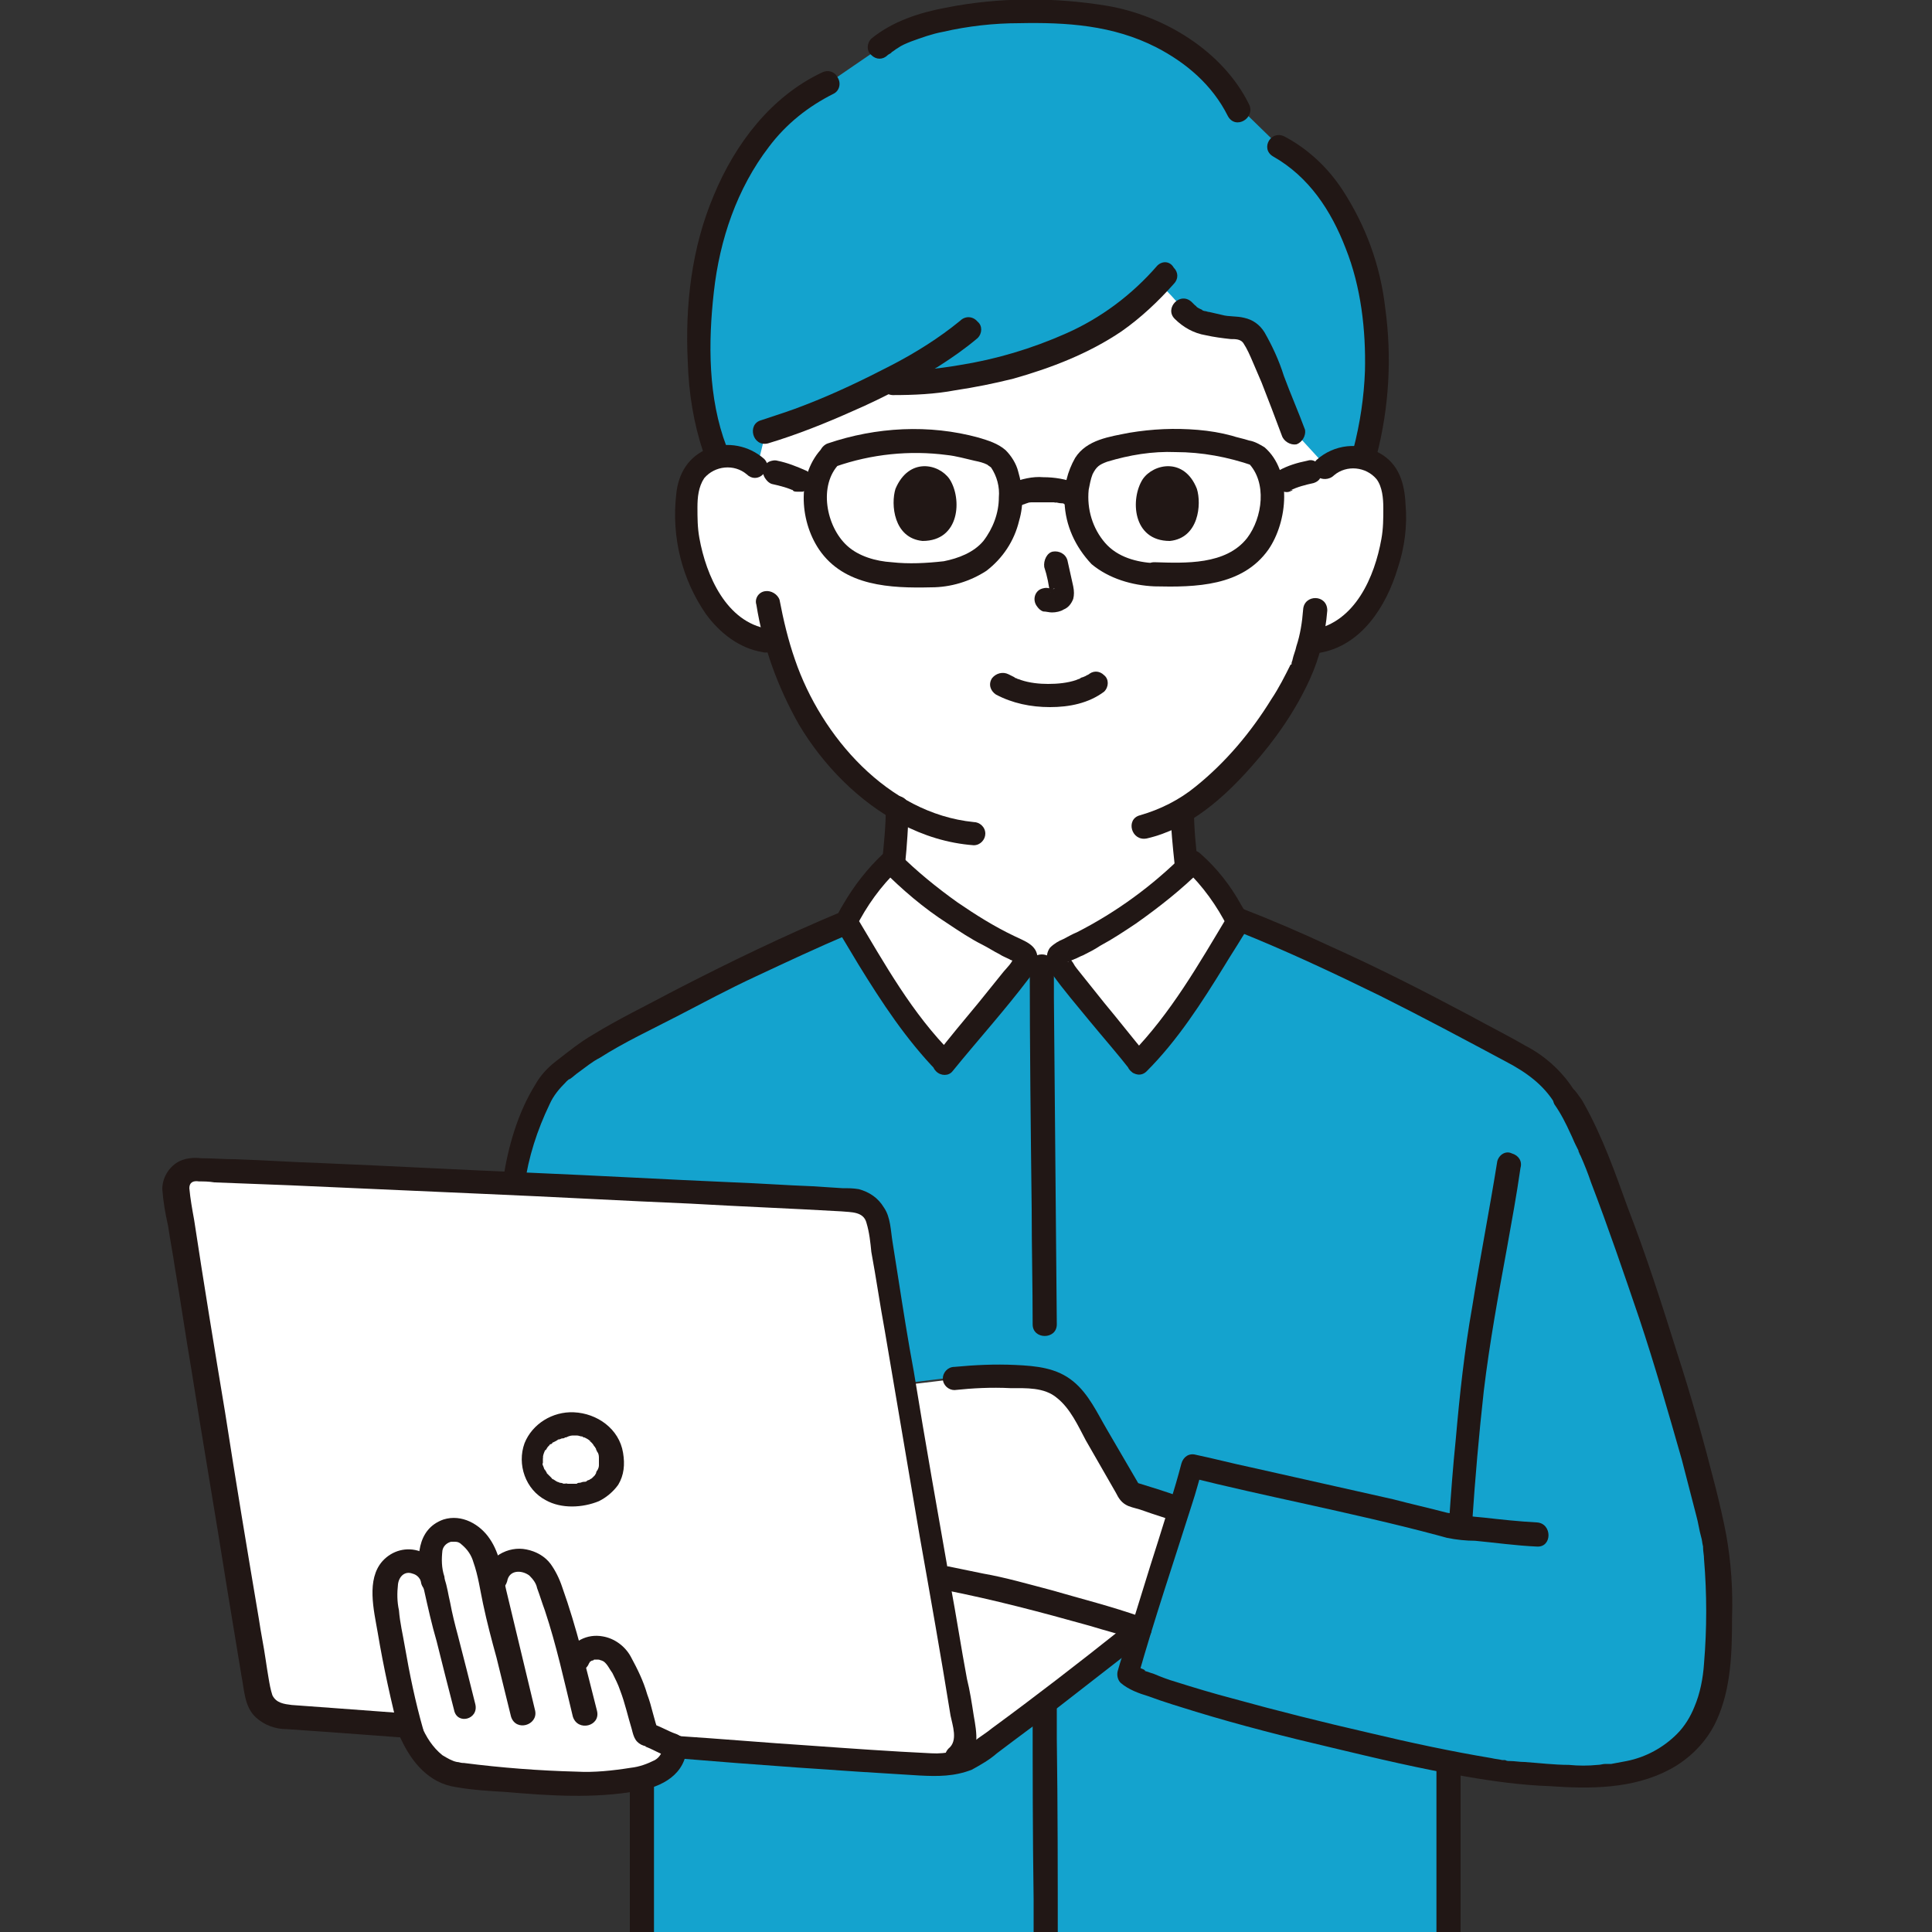 <?xml version="1.0" encoding="UTF-8"?>
<!-- Generator: Adobe Illustrator 28.1.0, SVG Export Plug-In . SVG Version: 6.00 Build 0)  -->
<svg xmlns="http://www.w3.org/2000/svg" xmlns:xlink="http://www.w3.org/1999/xlink" version="1.1" id="レイヤー_1" x="0px" y="0px" width="200px" height="200px" viewBox="0 0 200 200" xml:space="preserve">
<rect x="0" y="0" width="200" height="200" fill="#333333" stroke="none"/>
<path fill="#FFFFFF" d="M134,70.8c-1.9,3.6-6.3,9.9-11.6,13c0,1.9,0.2,3.8,0.4,5.6c0,0-0.3,11.6-15.1,11.6S92.5,89.4,92.5,89.4  c0.2-1.9,0.3-4.1,0.4-5.8c-2.6-1.6-4.9-3.6-6.8-6c-2.7-3.3-4.6-7.1-5.7-11.1l-1.1-0.2c-1.3-0.2-2.5-0.7-3.4-1.6  c-1.2-1-2.2-2.3-2.9-3.8c-1.4-2.9-2.1-6.1-1.8-9.3c0-0.8,0.2-1.6,0.6-2.4c0.6-1.1,1.7-1.8,3-2c1.3-0.2,2.6,0.2,3.5,1  c0,0-4.2-25.4,29.1-25.4c31.6,0,29.9,25.4,29.9,25.4c1-0.8,2.3-1.2,3.5-1c1.2,0.2,2.3,0.9,3,2c0.4,0.7,0.6,1.5,0.6,2.4  c0.3,3.2-0.4,6.4-1.8,9.3c-0.7,1.5-1.7,2.8-2.9,3.8c-1,0.8-2.2,1.3-3.4,1.6c0,0-0.2,0-0.6,0.1c-0.3,1.1-0.6,1.9-0.8,2.4  C134.6,69.5,134.3,70.2,134,70.8z"></path>
<path fill="#FFFFFF" d="M117.8,110c4.3-4.2,7.1-9.4,10.2-14.5c-1.2-2.3-2.7-4.5-4.6-6.3c-3.9,3.9-8.4,7-13.3,9.3  c-0.3,0.1-0.6,0.3-0.7,0.6c0,0.3,0,0.5,0.2,0.8c0.9,1.2,1.8,2.4,2.8,3.6C114.2,105.6,116.6,108.4,117.8,110z"></path>
<path fill="#FFFFFF" d="M97.7,110c-4.3-4.2-7.1-9.4-10.2-14.5c1.2-2.3,2.7-4.5,4.6-6.3c3.9,3.9,8.4,7,13.3,9.3  c0.3,0.1,0.6,0.3,0.7,0.6c0,0.3,0,0.5-0.2,0.8c-0.9,1.2-1.8,2.4-2.8,3.6C101.3,105.6,99,108.4,97.7,110z"></path>
<path fill="#FFFFFF" d="M102.3,164.3c2.4,0.5,12,3,15.7,4.4c1.1-3.6,2.8-8.8,3.9-12.6c-1.6-0.5-3.2-1-4.8-1.5l-4.5-7.7  c-0.8-1.3-1.6-2.8-3-3.5c-1.3-0.8-2.9-0.8-4.4-0.8c-2.2-0.1-4.5-0.1-6.7,0.2l-5,0.6l3.6,20.1L102.3,164.3z"></path>
<path fill="#FFFFFF" d="M59.4,147.4c2,0.1,4,1.5,4,4c0,2.9-3.1,3.6-5.2,3.3c-2-0.4-3.3-2.3-3-4.3c0-0.1,0-0.2,0.1-0.2  C55.8,148.2,57.8,147.3,59.4,147.4z"></path>
<path fill="#FFFFFF" d="M98.7,172.1c-0.5-2.7-1-5.7-1.5-8.9l0.9,0.2l4.1,0.8c2.4,0.5,12,3,15.7,4.4l-1,0.8  c-4.8,3.9-13.5,10.4-15.5,11.9c-0.3,0.2-0.6,0.4-0.9,0.5l-0.1-0.8C99.9,179.1,99.3,176,98.7,172.1z"></path>
<path fill="#FFFFFF" d="M100.2,181.1c-1.6-9.2-7.7-44.4-9.4-54.5c-0.2-1.3-1.3-2.2-2.6-2.3c-11.3-0.6-53.5-2.6-68.1-3.1  c-1,0-1.9,0.8-2,1.8c0,0.1,0,0.2,0,0.4c1.7,10.6,6.6,40.7,8.6,52.1c0.2,1.3,1.3,2.3,2.7,2.4c4.4,0.3,8.7,0.5,12.9,0.8  c-0.6-2.3-1.2-4.9-1.6-7.2c-0.6-3.3-1-5.4-0.9-7.2c0.1-1.4,0.8-2.3,1.9-2.5c1.8-0.3,2.9,1.1,3.2,2.4l-0.1-0.5  c-0.6-2.6-0.3-4.5,1.4-5.1c1.5-0.5,3.6,0.4,4.3,3.6l0.7,2.9l0.2-1.6c0.2-1.5,1.9-2.2,3.1-1.8c1.1,0.3,1.9,1.2,2.3,2.3  c0.8,2.3,1.6,4.6,2.1,7c0.2,0.7,0.3,1.3,0.5,2c0.2-0.6,0.4-1,0.4-1c0.6-1.5,2.4-1.5,3.5-0.7c1.4,0.9,2.8,5,3.3,7.2  c0.1,0.4,0.2,0.9,0.4,1.3c0.5,0.1,1.6,0.8,2.9,1.2c0,0,0,0,0,0c8.7,0.7,17.6,1.3,26.9,1.9c0.9,0,1.8-0.1,2.7-0.4  c0.3-0.1,0.6-0.3,0.9-0.4C100.3,181.4,100.2,181.1,100.2,181.1z M58.2,154.6c-2-0.4-3.3-2.3-3-4.3c0-0.1,0-0.2,0.1-0.2  c0.5-1.9,2.5-2.8,4.1-2.8c2,0.1,4,1.5,4,4C63.4,154.3,60.3,155,58.2,154.6z"></path>
<path fill="#FFFFFF" d="M44.9,164.1c-0.3-1.3-1.4-2.8-3.2-2.4c-1.1,0.2-1.8,1.2-1.9,2.5c-0.1,1.8,0.3,3.9,0.9,7.2  c0.5,2.6,1.1,5.5,1.8,7.9c1.1,2.5,2.6,4.1,4.9,4.4c1.4,0.2,10.1,1.1,14,0.9c3.4-0.3,8.4-0.3,8.4-3.9c-1.3-0.4-2.4-1.1-2.9-1.2  c-0.2-0.4-0.3-0.8-0.4-1.3c-0.5-2.2-1.9-6.3-3.3-7.2c-1.1-0.7-3-0.7-3.5,0.7c0,0-0.2,0.4-0.4,1c-0.2-0.6-0.3-1.3-0.5-2  c-0.6-2.4-1.3-4.7-2.1-7c-0.3-1.1-1.2-1.9-2.3-2.3c-1.2-0.4-2.9,0.3-3.1,1.8l-0.2,1.6l-0.7-2.9c-0.7-3.3-2.8-4.1-4.3-3.6  c-1.7,0.6-2,2.4-1.4,5.1"></path>
<path fill="#14A3CE" d="M132.4,15.1c4.5,2.5,6.8,6.8,8.2,10.5c2.1,5.4,2.7,14.6,0.5,21.8c-0.1,0-0.2,0-0.3-0.1  c-1.3-0.2-2.5,0.2-3.5,1l-3.3-3.6c-0.7-1.9-1.3-3.3-2-5.2c-0.6-1.6-1.3-3.2-2.1-4.7c-0.7-1.1-2.1-0.8-3.5-1.1  c-4.3-0.8-3.4-1.7-6.5-4.4c-4.3,4.6-8.9,6.5-14.7,8.4c-3.2,1-8.9,1.9-12.8,1.8c-3.9,2.3-9.6,4-13.1,5.1l-0.9,3.7  c-1-0.8-2.3-1.2-3.5-1c-0.1,0-0.3,0-0.4,0.1l-0.4-1c-2.2-5.8-2.1-15.2-0.3-21.8c1.8-6.8,6.1-13.3,12.1-16.1l5.4-3.7  c5.3-4.5,20.9-4.2,26.3-2.3c5.1,1.8,9,5.1,10.9,8.8L132.4,15.1z"></path>
<path fill="#14A3CE" d="M177.3,160.3c-0.9-8.1-11.7-41.8-15.3-46.6c-1.9-3.2-4.8-4.5-6.4-5.3c-9.2-5-17-9.1-27.8-13.4h0  c0.1,0.2,0.2,0.3,0.3,0.5c-3.2,5.1-6,10.3-10.2,14.5c-1.3-1.5-3.6-4.4-5.5-6.6c-1-1.1-1.9-2.3-2.8-3.6h-3.6  c-0.9,1.2-1.8,2.4-2.8,3.6c-1.9,2.3-4.2,5.1-5.5,6.6c-4.2-4.2-7-9.3-10.1-14.4c-0.1,0-0.1,0-0.2,0c-9.3,3.9-16.5,7.6-24.7,12.1  c-1.6,0.9-3.1,2-4.5,3.1c-2,1.3-4.3,6.2-5.1,11.5l0,0.2c14.6,0.7,29.2,1.4,35.1,1.7c1.3,0.1,2.4,1,2.6,2.3c0.6,3.4,1.6,9.6,2.8,16.7  l4.9-0.6c2.2-0.3,4.4-0.3,6.7-0.2c1.5,0,3.1,0.1,4.4,0.8c1.3,0.8,2.2,2.2,3,3.5c1.5,2.6,3,5.2,4.5,7.7c1.6,0.5,3.2,1,4.8,1.5  c-1.2,3.8-2.8,9-3.9,12.6l-0.2,0c-0.6,0.5-1,0.8-1,0.8c-4.8,3.9-13.5,10.4-15.5,11.9c-0.3,0.2-0.6,0.4-0.9,0.5l0,0  c-0.3,0.2-0.6,0.3-0.9,0.4c-0.9,0.3-1.8,0.4-2.7,0.4c-9.3-0.5-18.1-1.2-26.9-1.9c0,2-1.5,2.9-3.4,3.3c0,4.8,0,10.7,0,17.6v0H150  c0-7.7,0-14.1,0-19.2c2.5,0.5,5,0.9,7.5,1.1c4.1,0.1,17.5,2.7,19.8-9.2C177.8,169.7,177.8,165,177.3,160.3z"></path>
<path fill="#211715" d="M93.7,89.4c0.2-1.9,0.3-3.8,0.4-5.8c0-0.7-0.6-1.2-1.2-1.2c-0.7,0-1.2,0.6-1.2,1.2c0,1.9-0.2,3.8-0.4,5.8  c0,0.7,0.5,1.2,1.2,1.2C93.2,90.6,93.7,90.1,93.7,89.4z"></path>
<path fill="#211715" d="M121.2,83.9c0,1.9,0.2,3.7,0.4,5.6c0,0.7,0.6,1.2,1.2,1.2c0.6,0,1.3-0.5,1.2-1.2c-0.2-1.9-0.4-3.7-0.4-5.6  c0-0.7-0.5-1.2-1.2-1.2S121.2,83.2,121.2,83.9L121.2,83.9z"></path>
<path fill="none" d="M92.5,106.4c4.5,1.2,9.1,1.9,13.7,1.9c4.8,0,10.5-0.9,15.6-2.4"></path>
<path fill="#211715" d="M151.2,201.7c0-6.4,0-12.8,0-19.2c0-1.6-2.5-1.6-2.5,0c0,6.4,0,12.8,0,19.2  C148.7,203.2,151.2,203.2,151.2,201.7z"></path>
<path fill="#211715" d="M65.2,184.1c0,5.9,0,11.7,0,17.6c0,1.6,2.5,1.6,2.5,0c0-5.9,0-11.7,0-17.6C67.7,182.5,65.2,182.5,65.2,184.1  z"></path>
<path fill="#211715" d="M106.6,100c0,8.4,0.1,16.8,0.2,25.2c0,4,0.1,7.9,0.1,11.9c0,1.6,2.5,1.6,2.5,0c-0.1-11.3-0.2-22.5-0.3-33.8  c0-1.1,0-2.2,0-3.3C109.1,98.4,106.6,98.4,106.6,100L106.6,100z"></path>
<path fill="#211715" d="M106.9,176.7c0,6.6,0,13.2,0.1,19.9c0,1.6,0,3.2,0,4.8c0,1.6,2.5,1.6,2.5,0c0-7.1,0-14.3-0.1-21.4  c0-1.1,0-2.2,0-3.3C109.4,175.1,106.9,175.1,106.9,176.7z"></path>
<path fill="#211715" d="M66.4,202.9H150c1.6,0,1.6-2.5,0-2.5H66.4C64.9,200.4,64.9,202.9,66.4,202.9z"></path>
<path fill="#211715" d="M128.1,96.4c5,2,9.9,4.3,14.8,6.7c4.4,2.2,8.7,4.5,13,6.8c2.1,1.1,3.9,2.4,5.1,4.4c0.8,1.3,2.9,0.1,2.1-1.2  c-1.2-2-3-3.7-5.1-4.8c-1.9-1.1-3.9-2.1-5.9-3.2c-4.7-2.5-9.4-4.9-14.3-7.1c-3-1.4-6-2.7-9.1-3.9c-0.7-0.2-1.3,0.2-1.5,0.9  C127,95.5,127.4,96.2,128.1,96.4L128.1,96.4z"></path>
<path fill="#211715" d="M155,120.2c-0.8,5-1.8,10.1-2.6,15.1c-0.8,4.5-1.3,9.1-1.7,13.7c-0.3,2.9-0.5,5.7-0.7,8.6  c0,0.7,0.6,1.2,1.2,1.2c0.7,0,1.2-0.6,1.2-1.2c0.3-4.5,0.7-9.1,1.2-13.6c0.6-5,1.5-9.9,2.4-14.8c0.5-2.8,1-5.5,1.4-8.3  c0.2-0.7-0.2-1.3-0.9-1.5C155.9,119.1,155.2,119.5,155,120.2L155,120.2z"></path>
<path fill="#211715" d="M54.3,122.7c0.4-2.9,1.3-5.7,2.6-8.4c0.4-0.9,1-1.6,1.7-2.3c0.3-0.3-0.2,0.1,0.1-0.1  c0.1-0.1,0.2-0.2,0.3-0.2c0.3-0.2,0.6-0.5,0.9-0.7c0.7-0.5,1.4-1.1,2.2-1.5c2.5-1.6,5.3-2.9,8-4.3c2.7-1.4,5.3-2.8,8.1-4.1  c3.2-1.5,6.4-3,9.7-4.4c0.6-0.2,1-0.9,0.9-1.5c-0.2-0.7-0.9-1-1.5-0.9c-6,2.5-11.8,5.3-17.6,8.3c-2.8,1.5-5.7,2.9-8.3,4.5  c-1.4,0.8-2.6,1.8-3.9,2.8c-0.9,0.7-1.6,1.5-2.1,2.4c-1.8,2.9-2.8,6.4-3.3,9.7c-0.2,0.6,0.2,1.3,0.9,1.5  C53.4,123.8,54.1,123.4,54.3,122.7L54.3,122.7z"></path>
<path fill="#211715" d="M118.7,110.9c3.2-3.2,5.7-7.1,8.1-11c0.6-1,1.2-1.9,1.8-2.9c0.3-0.5,0.8-1.1,0.7-1.8c-0.2-0.5-0.5-1-0.8-1.5  c-1.1-2-2.5-3.8-4.2-5.3c-0.5-0.5-1.2-0.5-1.7,0c-3.3,3.3-7,6-11.1,8.1c-0.5,0.2-1,0.5-1.4,0.7c-0.5,0.2-1,0.5-1.4,0.9  c-0.6,0.8-0.3,1.9,0.2,2.7c1.2,1.7,2.6,3.3,3.9,4.9c1.4,1.7,2.9,3.4,4.3,5.2C117.4,111.3,118.2,111.3,118.7,110.9  c0.5-0.5,0.5-1.2,0-1.7c-1.5-1.8-2.9-3.6-4.4-5.4c-0.8-1-1.6-2-2.4-3c-0.3-0.4-0.6-0.7-0.8-1.1c-0.1-0.2-0.4-0.4-0.3-0.7l-0.2,0.6  l-0.1,0c0.1,0,0.2-0.1,0.2-0.1c0.2-0.1,0.3-0.1,0.5-0.2c0.3-0.1,0.6-0.3,0.9-0.4c0.6-0.3,1.2-0.6,1.8-1c1.3-0.7,2.5-1.5,3.7-2.3  c2.4-1.7,4.7-3.5,6.8-5.6h-1.7c1.8,1.7,3.3,3.8,4.4,6v-1.2c-3,5-5.9,10.1-10,14.3C115.8,110.2,117.6,112,118.7,110.9z"></path>
<path fill="#211715" d="M98.6,109.1c-4.2-4.2-7-9.3-10-14.3v1.2c1.1-2.2,2.6-4.3,4.4-6h-1.7c2.1,2.1,4.3,4,6.8,5.6  c1.2,0.8,2.4,1.6,3.6,2.2c0.6,0.3,1.2,0.7,1.8,1c0.3,0.2,0.6,0.3,1,0.5c0.1,0.1,0.3,0.1,0.4,0.2c0.1,0,0.2,0.1,0.2,0.1  c0.1,0.1,0.1,0.1,0,0l-0.2-0.6c0.1,0.5-0.8,1.3-1.1,1.7c-0.8,1-1.7,2.1-2.5,3.1c-1.5,1.8-3,3.6-4.4,5.4c-0.5,0.5-0.5,1.2,0,1.7  c0.5,0.5,1.3,0.5,1.7,0c2.6-3.2,5.4-6.3,7.9-9.6c0.5-0.6,0.8-1.3,0.9-2.1c0-1.4-1.4-1.8-2.4-2.3c-2.1-1-4-2.2-5.9-3.5  c-2.1-1.5-4.2-3.2-6-5c-0.5-0.5-1.2-0.5-1.7,0c-1.6,1.5-3,3.3-4.1,5.2c-0.3,0.5-0.6,1-0.8,1.6c-0.2,0.7,0.3,1.2,0.6,1.7  c0.6,1,1.2,2,1.8,3c2.4,3.9,4.9,7.7,8.1,11C98,112,99.7,110.2,98.6,109.1z"></path>
<path fill="#211715" d="M118.2,167.4c-3.1-1.1-6.3-1.9-9.4-2.8c-2.3-0.6-4.7-1.3-7-1.7l-3.4-0.7c-0.7-0.2-1.3,0.2-1.5,0.9  c-0.2,0.7,0.2,1.3,0.9,1.5c5.1,1,10,2.3,15,3.7c1.6,0.5,3.3,0.9,4.9,1.5c0.7,0.2,1.3-0.2,1.5-0.9  C119.2,168.3,118.8,167.6,118.2,167.4L118.2,167.4z"></path>
<path fill="#211715" d="M122.3,155c-1.6-0.6-3.3-1.1-4.9-1.6l0.7,0.6l-3.5-6c-1-1.7-1.9-3.7-3.5-5c-1.7-1.4-3.8-1.6-6-1.7  c-2.1-0.1-4.2,0-6.3,0.2c-0.7,0-1.2,0.6-1.2,1.2c0,0.7,0.6,1.2,1.2,1.2c1.9-0.2,3.8-0.3,5.8-0.2c1.6,0,3.5-0.1,4.8,1  c1.4,1.1,2.2,2.9,3,4.4l3.1,5.4c0.3,0.6,0.6,1.1,1.3,1.4c0.5,0.2,1.1,0.3,1.6,0.5c1.1,0.4,2.2,0.7,3.2,1.1  C123.1,157.8,123.8,155.5,122.3,155L122.3,155z"></path>
<path fill="#211715" d="M69.9,182c8.4,0.7,16.9,1.3,25.3,1.8c1.9,0.1,3.6,0.1,5.4-0.6c0.9-0.5,1.8-1,2.6-1.7  c2.1-1.6,4.3-3.2,6.4-4.8c2.7-2.1,5.4-4.2,8.1-6.3c0.5-0.5,0.5-1.3,0-1.7c-0.5-0.5-1.2-0.5-1.7,0c-4.4,3.5-8.8,6.9-13.3,10.2  c-0.6,0.5-1.3,0.9-1.9,1.4c-1.3,0.9-2.8,1.3-4.4,1.2c-4.2-0.2-8.4-0.5-12.6-0.8c-4.6-0.3-9.2-0.7-13.8-1c-0.7,0-1.2,0.6-1.2,1.2  C68.6,181.4,69.2,182,69.9,182L69.9,182z"></path>
<path fill="#211715" d="M42.4,177.4c-2.7-0.2-5.4-0.4-8.1-0.6c-1.4-0.1-2.8-0.2-4.1-0.3c-0.8-0.1-1.6-0.2-2-1  c-0.2-0.6-0.3-1.2-0.4-1.8c-0.1-0.6-0.2-1.2-0.3-1.9c-0.2-1.4-0.5-2.8-0.7-4.2c-1.2-7.1-2.4-14.3-3.5-21.4  c-1.1-6.6-2.2-13.3-3.2-19.9c-0.2-1.1-0.4-2.2-0.5-3.3c0-0.6,0.4-0.8,1-0.7c0.5,0,1,0,1.6,0.1c2.6,0.1,5.2,0.2,7.8,0.3  c6.8,0.3,13.6,0.6,20.3,0.9c7.1,0.3,14.1,0.7,21.2,1c5.2,0.3,10.4,0.5,15.6,0.8c1,0.1,2.3,0,2.6,1.2c0.3,1,0.4,2,0.5,3  c0.5,2.7,0.9,5.5,1.4,8.2c1.2,7.1,2.4,14.1,3.6,21.2c1.1,6.2,2.2,12.4,3.2,18.6c0.2,1,0.8,2.6-0.2,3.4c-0.5,0.5-0.5,1.3,0,1.7  c0.5,0.5,1.2,0.5,1.7,0c1.6-1.3,1.2-3.4,0.9-5.1c-0.2-1.3-0.4-2.6-0.7-3.8c-0.6-3.2-1.1-6.5-1.7-9.7c-1.3-7.4-2.6-14.7-3.8-22.1  c-0.6-3.2-1.1-6.4-1.6-9.6c-0.2-1.3-0.4-2.5-0.6-3.8c-0.2-1.2-0.2-2.6-0.9-3.6c-0.6-1-1.5-1.6-2.6-1.9c-0.6-0.1-1.1-0.1-1.7-0.1  l-3.1-0.2c-2.7-0.1-5.4-0.3-8.1-0.4c-7-0.3-14-0.7-21.1-1c-7.2-0.3-14.5-0.7-21.7-1c-3-0.1-5.9-0.3-8.9-0.4c-1.2,0-2.3-0.1-3.5-0.1  c-0.8-0.1-1.7,0-2.4,0.4c-1,0.6-1.6,1.7-1.6,2.8c0.1,1.3,0.3,2.5,0.6,3.8c0.2,1.4,0.5,2.9,0.7,4.3c0.6,3.5,1.1,7,1.7,10.5  c1.2,7.6,2.5,15.1,3.7,22.7c0.5,3,1,6.1,1.5,9.1c0.3,1.5,0.3,3.2,1.5,4.3c0.9,0.8,2,1.2,3.2,1.2c1.4,0.1,2.8,0.2,4.3,0.3  c2.7,0.2,5.4,0.4,8.1,0.6c0.7,0,1.2-0.6,1.2-1.2C43.6,177.9,43.1,177.4,42.4,177.4L42.4,177.4z"></path>
<path fill="#211715" d="M61,172.1C60.9,172.4,61.2,171.8,61,172.1c0.2-0.2,0.2-0.2,0.1-0.1c0.1,0,0.1-0.1,0.2-0.1  c0.1-0.1,0.1-0.1,0,0c0.1,0,0.1,0,0.2-0.1c0.1,0,0.1,0,0,0c0.1,0,0.2,0,0.2,0c0.1,0,0.2,0,0.2,0c-0.1,0-0.1,0,0,0  c0.2,0,0.3,0.1,0.4,0.1c-0.2-0.1,0.2,0.1,0.2,0.1c0.2,0.1,0.2,0.1,0,0c0.4,0.3,0.6,0.8,0.9,1.2c0.3,0.6,0.6,1.2,0.8,1.8  c0.5,1.3,0.8,2.7,1.2,4c0.1,0.4,0.2,0.8,0.4,1.1c0.2,0.3,0.5,0.5,0.8,0.6c0,0,0.4,0.1,0.2,0.1c0.8,0.3,1.6,0.8,2.5,1.1  c1.5,0.5,2.1-1.9,0.7-2.4c-0.9-0.3-1.8-0.9-2.7-1.1l0.9,0.9c-0.5-1.2-0.7-2.6-1.2-3.9c-0.4-1.4-1-2.6-1.7-3.9  c-0.6-1.1-1.7-1.9-2.9-2.1c-1.6-0.3-3.2,0.5-3.8,2c-0.2,0.7,0.2,1.3,0.9,1.5C60.1,173.1,60.8,172.8,61,172.1L61,172.1z"></path>
<path fill="#211715" d="M61.8,177.1c-1.1-4.3-2.1-8.6-3.6-12.8c-0.3-0.9-0.7-1.7-1.2-2.4c-0.6-0.8-1.5-1.3-2.5-1.5  c-1.9-0.4-4,0.8-4.4,2.7c-0.2,0.7,0.2,1.3,0.9,1.5c0.7,0.2,1.3-0.2,1.5-0.9c0.2-1.2,1.5-1.2,2.3-0.6c0.4,0.4,0.7,0.8,0.8,1.3  c0.3,0.8,0.5,1.5,0.8,2.3c1.2,3.6,2,7.3,2.9,11C59.8,179.3,62.2,178.7,61.8,177.1L61.8,177.1z"></path>
<path fill="#211715" d="M55.4,177.1c-1-4.2-2-8.3-3-12.5c-0.4-1.7-0.6-3.7-1.7-5.3c-1-1.5-2.9-2.6-4.8-2c-2.8,1-2.8,4.1-2.3,6.6  c0.4,1.5,2.7,0.9,2.4-0.7c-0.3-0.9-0.3-1.8-0.2-2.7c0.1-0.5,0.5-0.8,0.9-0.9c0,0,0.3,0,0.1,0c-0.2,0,0.1,0,0.1,0c0.1,0,0.1,0,0.2,0  c0.2,0-0.2,0,0,0c0.3,0,0.5,0.1,0.7,0.3c0.6,0.5,1,1.1,1.2,1.8c0.5,1.4,0.7,2.9,1,4.3c0.4,1.9,0.9,3.8,1.4,5.6c0.5,2,1,4.1,1.5,6.1  C53.4,179.3,55.7,178.6,55.4,177.1L55.4,177.1z"></path>
<path fill="#211715" d="M41.5,180c1.1,2.4,2.9,4.6,5.7,5c1.7,0.3,3.4,0.4,5.1,0.5c4.6,0.4,9.2,0.7,13.7-0.1c2.5-0.4,5-1.7,5.1-4.6  c0-1.6-2.4-1.6-2.5,0c0,0.6-0.3,1.1-0.8,1.4c-0.8,0.4-1.6,0.7-2.5,0.8c-1.9,0.3-3.8,0.5-5.6,0.4c-3.9-0.1-7.8-0.4-11.7-0.9  c-0.2,0,0.3,0-0.1,0c-0.2,0-0.4-0.1-0.6-0.1c-0.5-0.1-1-0.4-1.5-0.7c-1-0.8-1.7-1.9-2.2-3.1c-0.3-0.6-1.1-0.8-1.7-0.4  C41.4,178.6,41.2,179.4,41.5,180z"></path>
<path fill="#211715" d="M49.2,176.4c-0.6-2.4-1.2-4.8-1.8-7.1c-0.3-1.1-0.6-2.3-0.8-3.4c-0.2-0.8-0.3-1.7-0.6-2.5  c-0.4-1.3-1.3-2.3-2.5-2.8c-1.4-0.5-2.9-0.1-3.9,1c-1.7,1.9-0.9,5.1-0.5,7.4c0.6,3.6,1.4,7.2,2.3,10.7c0.4,1.5,2.8,0.9,2.4-0.7  c-0.8-2.8-1.4-5.7-1.9-8.6c-0.2-1.2-0.5-2.4-0.6-3.7c-0.2-0.9-0.2-1.8-0.1-2.7c0.1-0.8,0.7-1.4,1.5-1.1c0.8,0.2,1,1,1.2,1.7  c0.4,1.8,0.8,3.6,1.3,5.3c0.6,2.4,1.2,4.8,1.8,7.1C47.3,178.6,49.6,178,49.2,176.4L49.2,176.4z"></path>
<path fill="#211715" d="M160.9,114.3c0.7,1,1.2,2,1.7,3.1c0.2,0.4,0.3,0.7,0.5,1.1c0.1,0.2,0.2,0.4,0.3,0.6c0,0.1,0.1,0.3,0,0.1  c0.1,0.1,0.1,0.3,0.2,0.4c0.4,0.9,0.8,1.9,1.1,2.8c1.8,4.7,3.4,9.4,5,14.1c1.6,4.8,3,9.7,4.4,14.6c0.5,1.9,1,3.9,1.5,5.8  c0.2,0.7,0.3,1.5,0.5,2.2c0.1,0.3,0.1,0.6,0.2,1c0,0.1,0-0.3,0-0.1c0,0.1,0,0.1,0,0.2c0,0.4,0.1,0.8,0.1,1.2c0.3,3.6,0.3,7.2,0,10.8  c-0.1,1.5-0.4,3.1-1,4.5c-0.4,1-1,2-1.8,2.8c-1.4,1.4-3.2,2.4-5.2,2.8c-0.5,0.1-1.1,0.2-1.6,0.3c-0.1,0,0,0,0,0c-0.1,0-0.1,0-0.2,0  c-0.1,0-0.2,0-0.4,0c-0.3,0-0.5,0.1-0.8,0.1c-1,0.1-2,0.1-3,0c-1.5,0-3.1-0.2-4.6-0.3c-0.5,0-1-0.1-1.5-0.1c-0.2,0-0.3,0-0.5-0.1  c-0.2,0-0.2,0,0,0c-0.1,0-0.2,0-0.3,0c-0.4-0.1-0.7-0.1-1.1-0.2c-4.2-0.7-8.4-1.6-12.6-2.6c-4.8-1.1-9.6-2.3-14.3-3.6  c-1.9-0.5-3.9-1.1-5.8-1.7c-0.7-0.2-1.5-0.5-2.2-0.8c-0.3-0.1-0.6-0.2-0.9-0.3c-0.1,0-0.1-0.1-0.2-0.1c-0.1,0,0.3,0.1,0.1,0  c-0.1-0.1-0.2-0.1-0.4-0.2c-0.2-0.1-0.3-0.2-0.5-0.3c-0.1,0-0.1-0.1-0.2-0.1c-0.2-0.1,0.2,0.2,0.1,0.1l0.3,1.2  c1.7-6,3.7-11.9,5.6-17.9c0.4-1.2,0.7-2.4,1.1-3.7l-1.5,0.9c4,1,8.1,1.9,12.2,2.8c4.5,1,9,2,13.5,3.2c0.4,0.1,0.7,0.2,1.1,0.3  c1,0.2,2,0.3,2.9,0.3c2.1,0.2,4.2,0.5,6.4,0.6c1.6,0.1,1.6-2.4,0-2.5c-1.9-0.1-3.7-0.3-5.5-0.5c-1.3-0.1-2.6-0.3-3.8-0.5  c-1.9-0.5-3.7-0.9-5.6-1.4c-4.9-1.1-9.8-2.2-14.7-3.3c-1.9-0.4-3.8-0.9-5.7-1.3c-0.7-0.2-1.3,0.2-1.5,0.9c-0.7,2.7-1.6,5.4-2.4,8  c-1.1,3.4-2.1,6.8-3.2,10.2c-0.3,1.1-0.7,2.2-1,3.3c-0.1,0.4,0,0.9,0.3,1.2c0.8,0.7,1.9,1.1,2.9,1.4c1.6,0.6,3.3,1.1,4.9,1.6  c4.6,1.4,9.3,2.6,14,3.7c4.6,1.1,9.2,2.2,13.9,3c2.9,0.5,5.8,0.9,8.7,1c4.2,0.3,8.6,0.3,12.4-1.7c2.1-1.1,3.9-2.9,4.9-5.1  c1.5-3.3,1.6-7,1.6-10.6c0.1-2.9-0.1-5.8-0.6-8.6c-0.3-1.6-0.7-3.3-1.1-4.9c-1.2-4.7-2.5-9.4-4-14c-1.6-5.1-3.2-10.1-5.1-15  c-1.3-3.6-2.6-7.3-4.5-10.7c-0.2-0.4-0.5-0.8-0.8-1.2c-0.4-0.6-1.1-0.8-1.7-0.4C160.8,113,160.6,113.7,160.9,114.3L160.9,114.3z"></path>
<path fill="#211715" d="M138.1,49.2c1.3-1.1,3.3-0.9,4.4,0.4c0.6,0.8,0.7,2,0.7,3c0,1.1,0,2.1-0.2,3.2c-0.7,3.9-2.7,8.6-7.1,9.4  c-0.6,0.2-1,0.9-0.9,1.5c0.2,0.6,0.9,1,1.5,0.9c4.4-0.7,7-4.8,8.2-8.8c0.7-2.1,1-4.4,0.8-6.6c-0.1-2.2-0.7-4.2-2.7-5.3  c-2.1-1.2-4.7-0.9-6.5,0.7c-0.5,0.5-0.5,1.3,0,1.7C136.8,49.7,137.6,49.7,138.1,49.2L138.1,49.2z"></path>
<path fill="#211715" d="M134.9,63.1c-0.1,1.3-0.3,2.6-0.7,3.8c-0.1,0.5-0.3,0.9-0.4,1.4c0,0.1-0.1,0.2-0.1,0.4c0,0.1,0,0.1-0.1,0.1  c-0.1,0.3,0.1-0.2,0,0c-0.6,1.2-1.2,2.4-2,3.6c-2.1,3.4-4.7,6.5-7.8,9c-1.7,1.4-3.7,2.4-5.8,3c-1.5,0.4-0.9,2.7,0.7,2.4  c4.4-1,8-4.2,10.9-7.5c2.4-2.7,4.5-5.7,6-9c1-2.2,1.6-4.6,1.8-7.1C137.4,61.5,135,61.5,134.9,63.1L134.9,63.1z"></path>
<path fill="#211715" d="M79.1,47.5c-1.6-1.4-3.8-1.8-5.7-1.1c-2.1,0.8-3.2,2.6-3.4,4.8c-0.5,4.4,0.6,8.8,3.1,12.4  c1.4,1.9,3.4,3.5,5.8,3.9c0.7,0.2,1.3-0.2,1.5-0.9c0.2-0.7-0.2-1.3-0.9-1.5c-4.3-0.7-6.4-5.5-7.1-9.4c-0.2-1.1-0.2-2.1-0.2-3.2  c0-1,0.1-2.1,0.7-3c1.1-1.3,3.1-1.5,4.4-0.4c0.5,0.5,1.2,0.5,1.7,0C79.6,48.8,79.6,48,79.1,47.5L79.1,47.5z"></path>
<path fill="#211715" d="M78.3,62.6c0.7,4.4,2.2,8.5,4.4,12.4c2.5,4.2,6.2,8,10.6,10.3c2.3,1.2,4.8,2,7.5,2.2c0.7,0,1.2-0.6,1.2-1.2  c0-0.7-0.6-1.2-1.2-1.2c-8.9-0.9-15.8-8.9-18.5-16.8c-0.7-2-1.2-4.1-1.6-6.2c-0.2-0.6-0.9-1-1.5-0.9C78.5,61.3,78.1,62,78.3,62.6z"></path>
<path fill="#211715" d="M129.3,10.8c-2.7-5.5-8.8-9.2-14.7-10.2c-5.5-0.9-11.2-0.9-16.7,0.2c-2.7,0.5-5.5,1.4-7.7,3.2  c-0.5,0.5-0.5,1.3,0,1.7c0.5,0.5,1.2,0.5,1.7,0c0.1-0.1,0.2-0.1,0.3-0.2c-0.2,0.1,0.1,0,0.1-0.1c0.2-0.1,0.4-0.3,0.6-0.4  c0.4-0.3,0.9-0.5,1.4-0.7c1.1-0.4,2.2-0.8,3.3-1c2.6-0.6,5.3-0.9,7.9-0.9c4.9-0.1,9.7,0.2,14.2,2.5c3.1,1.6,5.8,3.9,7.4,7.1  C127.9,13.5,130,12.2,129.3,10.8L129.3,10.8z"></path>
<path fill="#211715" d="M85.1,7.5c-5.3,2.5-9,7.4-11.2,12.7c-2.3,5.4-3,11.4-2.7,17.3c0.1,3.2,0.6,6.3,1.6,9.3  c0.2,0.6,0.9,1,1.5,0.9c0.6-0.2,1-0.9,0.9-1.5c-1.9-5-1.9-10.7-1.3-16c0.6-5.4,2.4-10.7,5.7-15c1.8-2.4,4.1-4.2,6.7-5.5  c0.6-0.3,0.8-1.1,0.4-1.7C86.4,7.4,85.7,7.2,85.1,7.5L85.1,7.5z"></path>
<path fill="#211715" d="M131.8,16.2c3.7,2.1,6,5.6,7.5,9.5c1.6,4,2.1,8.5,2,12.7c-0.1,2.7-0.5,5.4-1.2,8.1c-0.4,1.5,1.9,2.2,2.4,0.7  c1.3-5,1.6-10.2,0.9-15.3c-0.5-4.4-2-8.5-4.4-12.2c-1.5-2.3-3.5-4.2-5.9-5.5C131.6,13.3,130.4,15.4,131.8,16.2z"></path>
<path fill="#211715" d="M119.8,27.5c-2.6,3-5.8,5.4-9.4,7c-3.6,1.6-7.3,2.7-11.1,3.3c-2.3,0.4-4.6,0.6-6.9,0.6c-1.6,0-1.6,2.4,0,2.5  c2.2,0,4.4-0.1,6.5-0.5c2-0.3,4-0.7,6-1.2c3.9-1.1,7.8-2.6,11.2-4.9c2-1.4,3.8-3.1,5.4-4.9c0.5-0.5,0.5-1.2,0-1.7  C121.1,27,120.3,27,119.8,27.5L119.8,27.5z"></path>
<path fill="#211715" d="M99.4,33.2c-2.2,1.8-4.6,3.3-7.1,4.6c-2.9,1.5-5.8,2.9-8.9,4.1c-1.5,0.6-3.1,1.1-4.6,1.6  c-1.5,0.4-0.9,2.8,0.7,2.4c3-0.9,6-2.1,8.9-3.4c3-1.3,6-2.9,8.8-4.6c1.4-0.9,2.7-1.8,4-2.9c0.5-0.5,0.5-1.3,0-1.7  C100.7,32.7,99.9,32.7,99.4,33.2L99.4,33.2z"></path>
<path fill="#211715" d="M121.6,33c0.9,0.9,2,1.5,3.2,1.7c0.9,0.2,1.7,0.3,2.6,0.4c0.5,0,1,0,1.3,0.4c0.4,0.6,0.7,1.3,1,2  c0.3,0.7,0.6,1.4,0.9,2.1c0.7,1.8,1.4,3.6,2.1,5.5c0.2,0.6,0.9,1,1.5,0.9c0.6-0.2,1-0.9,0.9-1.5c-0.7-1.9-1.5-3.7-2.2-5.6  c-0.5-1.6-1.2-3.1-2-4.5c-0.5-0.8-1.2-1.3-2.1-1.5c-0.8-0.2-1.6-0.1-2.3-0.3c-0.4-0.1-0.9-0.2-1.3-0.3c-0.2,0-0.3-0.1-0.5-0.1  c0,0-0.4-0.1-0.2-0.1c-0.2-0.1-0.5-0.2-0.7-0.4c0.2,0.1-0.1-0.1-0.1-0.1c-0.1-0.1-0.2-0.2-0.3-0.3C122.2,30.1,120.5,31.9,121.6,33  L121.6,33z"></path>
<path fill="#211715" d="M59.4,148.6c0.1,0,0.2,0,0.3,0c-0.3,0-0.1,0,0,0c0.2,0,0.4,0.1,0.5,0.1c0.1,0,0.1,0,0.2,0.1  c0.3,0.1-0.2-0.1,0.1,0c0.2,0.1,0.4,0.2,0.5,0.3c0,0,0.3,0.2,0.1,0.1s0.1,0.1,0.1,0.1c0.1,0.1,0.2,0.2,0.3,0.4c-0.2-0.2,0,0,0.1,0.1  c0,0.1,0.1,0.1,0.1,0.2c0,0.1,0.1,0.2,0.1,0.2c-0.1-0.2,0,0.1,0.1,0.2c0.1,0.2,0.1,0.4,0.1,0.6c0-0.2,0,0,0,0c0,0.1,0,0.2,0,0.4  c0,0.1,0,0.2,0,0.3c0,0.2,0.1-0.3,0,0c0,0.2-0.1,0.4-0.2,0.6c0.1-0.3-0.1,0.1-0.1,0.2c0,0.1-0.1,0.1-0.1,0.2c0.2-0.2,0.1-0.1,0,0  c-0.1,0.1-0.2,0.2-0.3,0.3c0,0,0.2-0.1,0,0c-0.1,0.1-0.2,0.1-0.3,0.2c-0.1,0-0.5,0.2-0.2,0.1c-0.1,0.1-0.3,0.1-0.4,0.1  c-0.1,0-0.3,0.1-0.4,0.1c-0.1,0-0.2,0-0.3,0.1c-0.3,0.1,0.2,0,0,0c-0.3,0-0.6,0-0.9,0c-0.1,0-0.4-0.1-0.4,0c0.1-0.1,0.3,0,0,0  c-0.1,0-0.2-0.1-0.4-0.1c-0.1,0-0.2-0.1-0.3-0.1c-0.2-0.1,0.2,0.1,0,0c-0.2-0.1-0.3-0.2-0.5-0.3c0.2,0.1-0.1,0-0.1-0.1  c-0.1-0.1-0.1-0.1-0.2-0.2s-0.1-0.1-0.2-0.2c0.2,0.2-0.1-0.1-0.1-0.1c0-0.1-0.1-0.2-0.1-0.2c0,0-0.2-0.4-0.1-0.1  c-0.1-0.2-0.1-0.3-0.2-0.5c0,0-0.1-0.3,0-0.2c0,0.2,0-0.2,0-0.2c0-0.1,0-0.2,0-0.3c0-0.1,0.1-0.4,0-0.1c0-0.2,0.1-0.5,0.2-0.7  c-0.1,0.2,0-0.1,0.1-0.1c0.1-0.1,0.1-0.2,0.2-0.3c0.2-0.3-0.2,0.1,0.1-0.1c0.1-0.1,0.1-0.2,0.2-0.2s0.2-0.1,0.2-0.2  c-0.2,0.2,0,0,0.1,0c0.2-0.1,0.4-0.2,0.5-0.3c-0.3,0.1,0,0,0.1,0c0.1,0,0.2-0.1,0.3-0.1s0.2,0,0.3-0.1c0.1,0,0.1,0,0.2,0  c-0.1,0-0.2,0-0.1,0C59,148.6,59.2,148.6,59.4,148.6c0.7,0,1.2-0.5,1.2-1.2c0-0.7-0.5-1.2-1.2-1.2c0,0,0,0,0,0  c-2.2-0.1-4.3,1.2-5.1,3.2c-0.8,2.2,0.1,4.8,2.2,5.9c1.6,0.9,3.8,0.8,5.5,0.1c0.8-0.4,1.5-1,2-1.7c0.6-1,0.7-2.1,0.5-3.3  c-0.4-2.5-2.7-4.1-5.1-4.2c-0.7,0-1.2,0.6-1.2,1.2C58.2,148,58.8,148.6,59.4,148.6z"></path>
<path fill="#211715" d="M119.5,60.7c4.3,0.1,9.1,0,11.8-3.8c2-2.9,2.5-8.1-0.4-10.6c-0.5-0.3-1-0.6-1.6-0.7  c-0.6-0.2-1.2-0.3-1.8-0.5c-1.1-0.3-2.3-0.5-3.5-0.6c-2.4-0.2-4.7-0.1-7.1,0.3c-2,0.4-4.4,0.7-5.6,2.6c-0.8,1.4-1.2,3-1.1,4.6  c0.1,2.4,1.1,4.6,2.8,6.4C114.8,59.9,117.2,60.6,119.5,60.7c1.6,0.1,1.6-2.4,0-2.4c-1.8-0.1-3.8-0.6-5.1-2.1  c-1.3-1.5-1.9-3.5-1.7-5.5c0.1-0.5,0.2-1.1,0.4-1.6c0.4-0.8,0.7-1,1.5-1.3c2.3-0.7,4.7-1.1,7.1-1c2.7,0,5.4,0.5,8,1.4l-0.5-0.3  c2,2,1.5,5.7-0.1,7.8c-2.2,2.8-6.4,2.6-9.6,2.5C117.9,58.2,117.9,60.7,119.5,60.7z"></path>
<path fill="#211715" d="M86.5,48.3c3.7-1.3,7.7-1.7,11.5-1.2c1,0.1,2,0.4,2.9,0.6c0.5,0.1,0.9,0.2,1.3,0.4c0.1,0.1,0.3,0.2,0.4,0.3  c0.6,0.9,0.9,2,0.8,3.1c0,1.6-0.6,3.2-1.6,4.5c-1,1.2-2.6,1.8-4.1,2.1c-1.8,0.2-3.6,0.3-5.4,0.1c-1.6-0.1-3.4-0.6-4.6-1.7  c-2.2-2-3-6.3-0.8-8.5c1.1-1.1-0.6-2.9-1.7-1.7c-2.7,2.7-2.5,7.5-0.4,10.6c2.6,3.8,7.4,4,11.6,3.9c2,0,4-0.6,5.7-1.7  c1.7-1.3,2.9-3.1,3.4-5.2c0.5-1.7,0.4-3.4-0.1-5.1c-0.2-0.8-0.7-1.6-1.3-2.2c-0.8-0.7-1.8-1-2.8-1.3c-5.1-1.4-10.6-1.1-15.6,0.6  c-0.6,0.2-1,0.9-0.9,1.5C85.1,48.1,85.8,48.5,86.5,48.3z"></path>
<path fill="#211715" d="M106,52.2C106.3,52.1,105.7,52.3,106,52.2c0.1,0,0.2-0.1,0.3-0.1c0.2-0.1,0.4-0.1,0.6-0.1c0.1,0,0.3,0-0.1,0  c0,0,0.1,0,0.1,0c0.1,0,0.2,0,0.4,0c0.3,0,0.5,0,0.8,0c0.2,0,0.5,0,0.7,0c0.1,0,0.2,0,0.4,0c0.1,0,0.3,0.1-0.1,0c0,0,0.1,0,0.1,0  c0.2,0,0.4,0.1,0.7,0.1c0.1,0,0.2,0,0.3,0.1c0.1,0,0.5,0.2,0,0c0.3,0.2,0.6,0.2,0.9,0.1c0.3-0.1,0.6-0.3,0.7-0.6  c0.3-0.5,0.2-1.4-0.4-1.7c-1.1-0.4-2.2-0.6-3.4-0.6c-1.1-0.1-2.3,0.2-3.3,0.6c-0.6,0.3-0.8,1.1-0.4,1.7  C104.7,52.3,105.4,52.5,106,52.2L106,52.2z"></path>
<path fill="#211715" d="M133.7,50.8c0,0,0.1,0,0.1-0.1l-0.3,0.1c0.8-0.4,1.6-0.6,2.5-0.8c0.3-0.1,0.6-0.3,0.7-0.6  c0.2-0.3,0.2-0.6,0.1-0.9c-0.1-0.3-0.3-0.6-0.6-0.7c-0.3-0.2-0.6-0.2-0.9-0.1c-1,0.2-2,0.5-2.9,1c-0.3,0.2-0.5,0.4-0.6,0.7  c-0.1,0.3,0,0.7,0.1,0.9c0.2,0.3,0.4,0.5,0.7,0.6l0.3,0C133.3,51,133.5,50.9,133.7,50.8L133.7,50.8z"></path>
<path fill="#211715" d="M83.4,48.7c-0.9-0.4-1.9-0.8-2.9-1c-0.3-0.1-0.7,0-0.9,0.1c-0.6,0.3-0.8,1.1-0.4,1.7c0,0,0,0,0,0  c0.2,0.3,0.4,0.5,0.7,0.6c0.9,0.2,1.7,0.4,2.5,0.8L82,50.7c0,0,0.1,0,0.1,0.1c0.1,0.1,0.3,0.1,0.5,0.1c0.2,0,0.3,0,0.5,0  c0.3-0.1,0.6-0.3,0.7-0.6c0.2-0.3,0.2-0.6,0.1-0.9C83.9,49.1,83.7,48.8,83.4,48.7z"></path>
<path fill="#211715" d="M103.1,71.9c1.7,0.9,3.6,1.3,5.6,1.3c2,0,4-0.4,5.6-1.6c0.5-0.5,0.5-1.3,0-1.7c-0.5-0.5-1.2-0.5-1.7,0  c0.4-0.3,0,0-0.1,0c-0.1,0.1-0.2,0.1-0.4,0.2c-0.1,0-0.5,0.2-0.2,0.1c-0.2,0.1-0.3,0.1-0.5,0.2c-0.9,0.3-1.9,0.4-2.9,0.4  c-0.9,0-1.9-0.1-2.8-0.4c-0.2-0.1-0.4-0.1-0.5-0.2c-0.1,0-0.1,0-0.2-0.1c0.3,0.1,0,0,0,0c-0.2-0.1-0.4-0.2-0.6-0.3  c-0.6-0.3-1.3-0.1-1.7,0.4C102.3,70.8,102.5,71.5,103.1,71.9L103.1,71.9z"></path>
<path fill="#211715" d="M108.1,58.7c0.3,0.9,0.5,1.9,0.6,2.9l0-0.3c0,0.1,0,0.3,0,0.4l0-0.3c0,0.1,0,0.1,0,0.2l0.1-0.3  c0,0,0,0.1-0.1,0.1L109,61c0,0-0.1,0.1-0.1,0.1l0.2-0.2c-0.1,0-0.1,0.1-0.2,0.1l0.3-0.1c-0.1,0.1-0.3,0.1-0.4,0.1l0.3,0  c-0.1,0-0.2,0-0.4,0l0.3,0c-0.1,0-0.3-0.1-0.4-0.1c-0.3-0.1-0.7,0-0.9,0.1c-0.6,0.3-0.8,1.1-0.4,1.7c0,0,0,0,0,0  c0.2,0.3,0.4,0.5,0.7,0.6c0.3,0,0.6,0.1,0.9,0.1c0.4,0,0.9-0.1,1.2-0.3c0.5-0.2,0.8-0.6,1-1.1c0.1-0.4,0.1-0.8,0-1.3  c-0.2-0.9-0.4-1.8-0.6-2.7c-0.2-0.7-0.9-1-1.5-0.9S108,58,108.1,58.7L108.1,58.7z"></path>
<path fill="#211715" d="M92.7,50.6c-0.5,1.6-0.2,5.1,2.8,5.4c3.9,0,4.1-4.4,2.8-6.4C97.2,48,94.1,47.3,92.7,50.6z"></path>
<path fill="#211715" d="M123.9,50.6c0.5,1.6,0.2,5.1-2.8,5.4c-3.9,0-4.1-4.4-2.8-6.4C119.4,48,122.6,47.3,123.9,50.6z"></path>
</svg>
